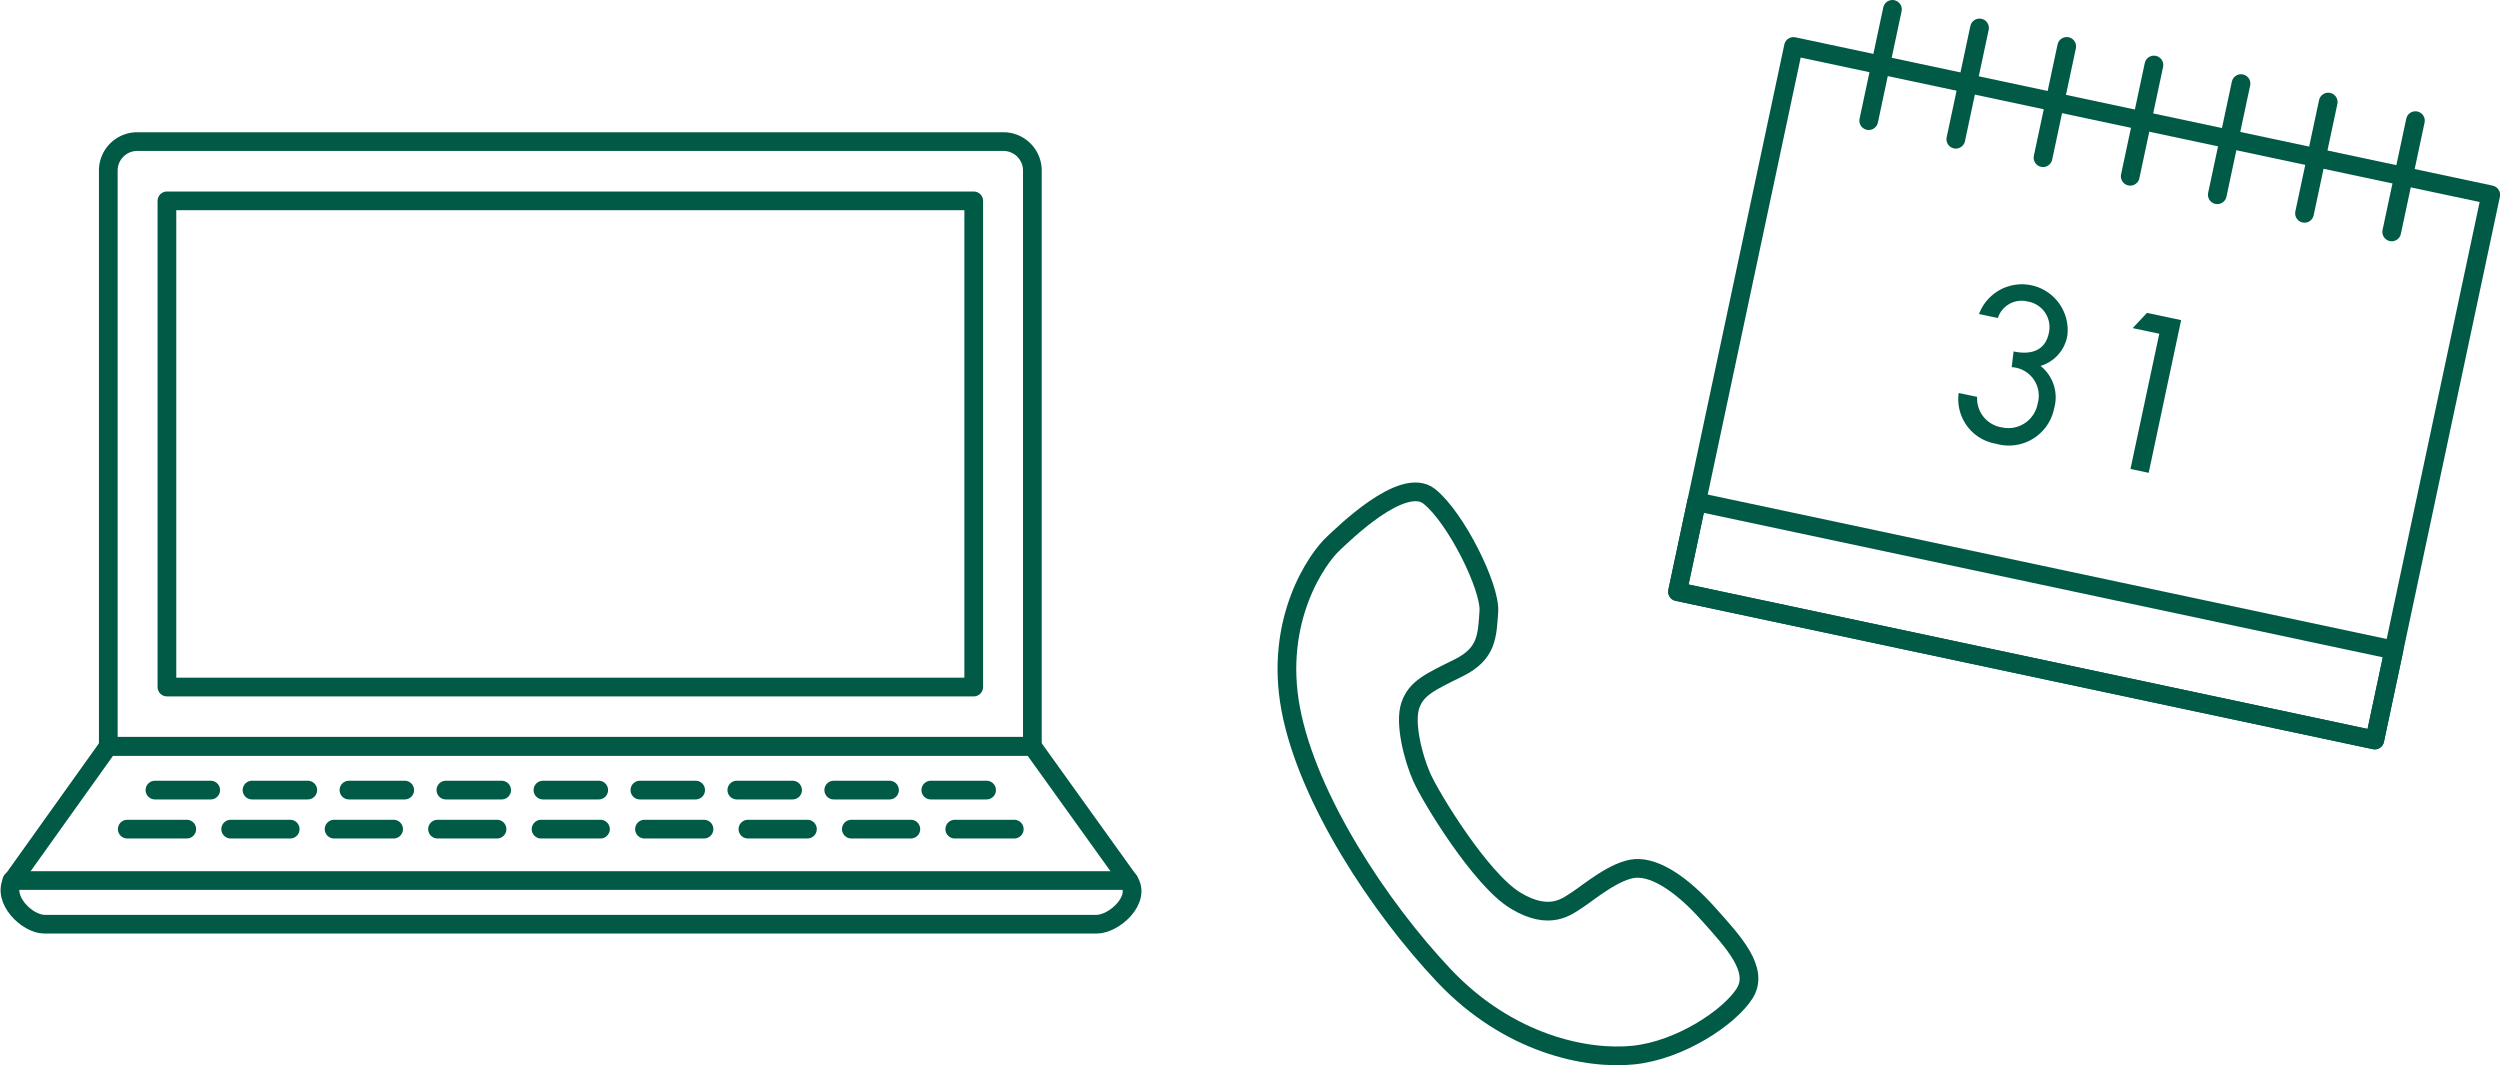 <svg xmlns="http://www.w3.org/2000/svg" viewBox="0 0 200.39 85.37"><defs><style>.cls-1{fill:none;stroke:#005a46;stroke-linecap:round;stroke-linejoin:round;stroke-width:1.5px;}.cls-2{fill:#005a46;}</style></defs><title>アセット 18</title><g id="レイヤー_2" data-name="レイヤー 2"><g id="txt"><path class="cls-1" d="M82.75,59.82V13.67a2.32,2.32,0,0,0-2.32-2.32H11a2.32,2.32,0,0,0-2.32,2.32V59.82Z"/><rect class="cls-1" x="13.38" y="16.1" width="64.67" height="38.97"/><path class="cls-1" d="M8.68,59.82,1,70.58c-.85,1.5,1.16,3.5,2.57,3.5H87.9c1.42,0,3.62-2,2.57-3.5L82.75,59.82Z"/><line class="cls-1" x1="0.95" y1="70.58" x2="90.48" y2="70.58"/><line class="cls-1" x1="12.42" y1="63.33" x2="16.89" y2="63.33"/><line class="cls-1" x1="20.2" y1="63.33" x2="24.67" y2="63.33"/><line class="cls-1" x1="27.97" y1="63.33" x2="32.44" y2="63.33"/><line class="cls-1" x1="35.74" y1="63.33" x2="40.21" y2="63.33"/><line class="cls-1" x1="43.52" y1="63.33" x2="47.99" y2="63.33"/><line class="cls-1" x1="51.29" y1="63.33" x2="55.76" y2="63.33"/><line class="cls-1" x1="59.06" y1="63.33" x2="63.53" y2="63.33"/><line class="cls-1" x1="66.83" y1="63.33" x2="71.3" y2="63.33"/><line class="cls-1" x1="74.61" y1="63.33" x2="79.08" y2="63.33"/><line class="cls-1" x1="10.2" y1="66.46" x2="14.97" y2="66.46"/><line class="cls-1" x1="18.49" y1="66.46" x2="23.26" y2="66.46"/><line class="cls-1" x1="26.78" y1="66.46" x2="31.55" y2="66.46"/><line class="cls-1" x1="35.07" y1="66.46" x2="39.84" y2="66.46"/><line class="cls-1" x1="43.37" y1="66.46" x2="48.13" y2="66.46"/><line class="cls-1" x1="51.66" y1="66.46" x2="56.43" y2="66.46"/><line class="cls-1" x1="59.95" y1="66.46" x2="64.72" y2="66.46"/><line class="cls-1" x1="68.24" y1="66.46" x2="73.01" y2="66.46"/><line class="cls-1" x1="76.53" y1="66.46" x2="81.3" y2="66.46"/><path class="cls-1" d="M106.91,43.53c.69-.63,5.52-5.45,7.66-3.74s4.91,7.3,4.77,9.23-.12,3.37-2.42,4.51-3.39,1.62-3.87,3,.19,4.13.91,5.76,4.71,8.19,7.51,9.89,4.2.43,5-.08,3-2.39,4.63-2.49,3.73,1.3,5.8,3.61,4.15,4.53,2.93,6.43-5.15,4.53-8.89,4.92-10-.87-15.19-6.36S104.81,64,103.46,56.84,105.58,44.74,106.91,43.53Z"/><path class="cls-2" d="M161.4,28.17c1.32.28,2.51,0,2.82-1.45a2.08,2.08,0,0,0-1.68-2.55,2,2,0,0,0-2.4,1.32l-1.51-.32a3.67,3.67,0,0,1,7.08,1.73,3.07,3.07,0,0,1-2.15,2.43,3.22,3.22,0,0,1,1.09,3.41A3.7,3.7,0,0,1,160,35.57a3.62,3.62,0,0,1-3-4.07l1.48.31a2.34,2.34,0,0,0,2,2.45,2.38,2.38,0,0,0,2.85-1.91,2.29,2.29,0,0,0-2.08-2.92Z"/><path class="cls-2" d="M170.95,26.3l1.14-1.22,2.74.58-2.6,12.24-1.46-.31,2.31-10.84Z"/><rect class="cls-1" x="138.48" y="9.18" width="57.14" height="44.68" transform="translate(10.22 -34.07) rotate(12.01)"/><rect class="cls-1" x="134.6" y="46.08" width="57.14" height="7.37" transform="translate(13.93 -32.86) rotate(12.01)"/><line class="cls-1" x1="151.69" y1="0.75" x2="149.79" y2="9.67"/><line class="cls-1" x1="158.67" y1="2.24" x2="156.77" y2="11.16"/><line class="cls-1" x1="165.66" y1="3.72" x2="163.76" y2="12.64"/><line class="cls-1" x1="172.65" y1="5.21" x2="170.75" y2="14.13"/><line class="cls-1" x1="179.63" y1="6.7" x2="177.73" y2="15.61"/><line class="cls-1" x1="186.62" y1="8.18" x2="184.72" y2="17.1"/><line class="cls-1" x1="193.61" y1="9.67" x2="191.71" y2="18.59"/></g></g></svg>